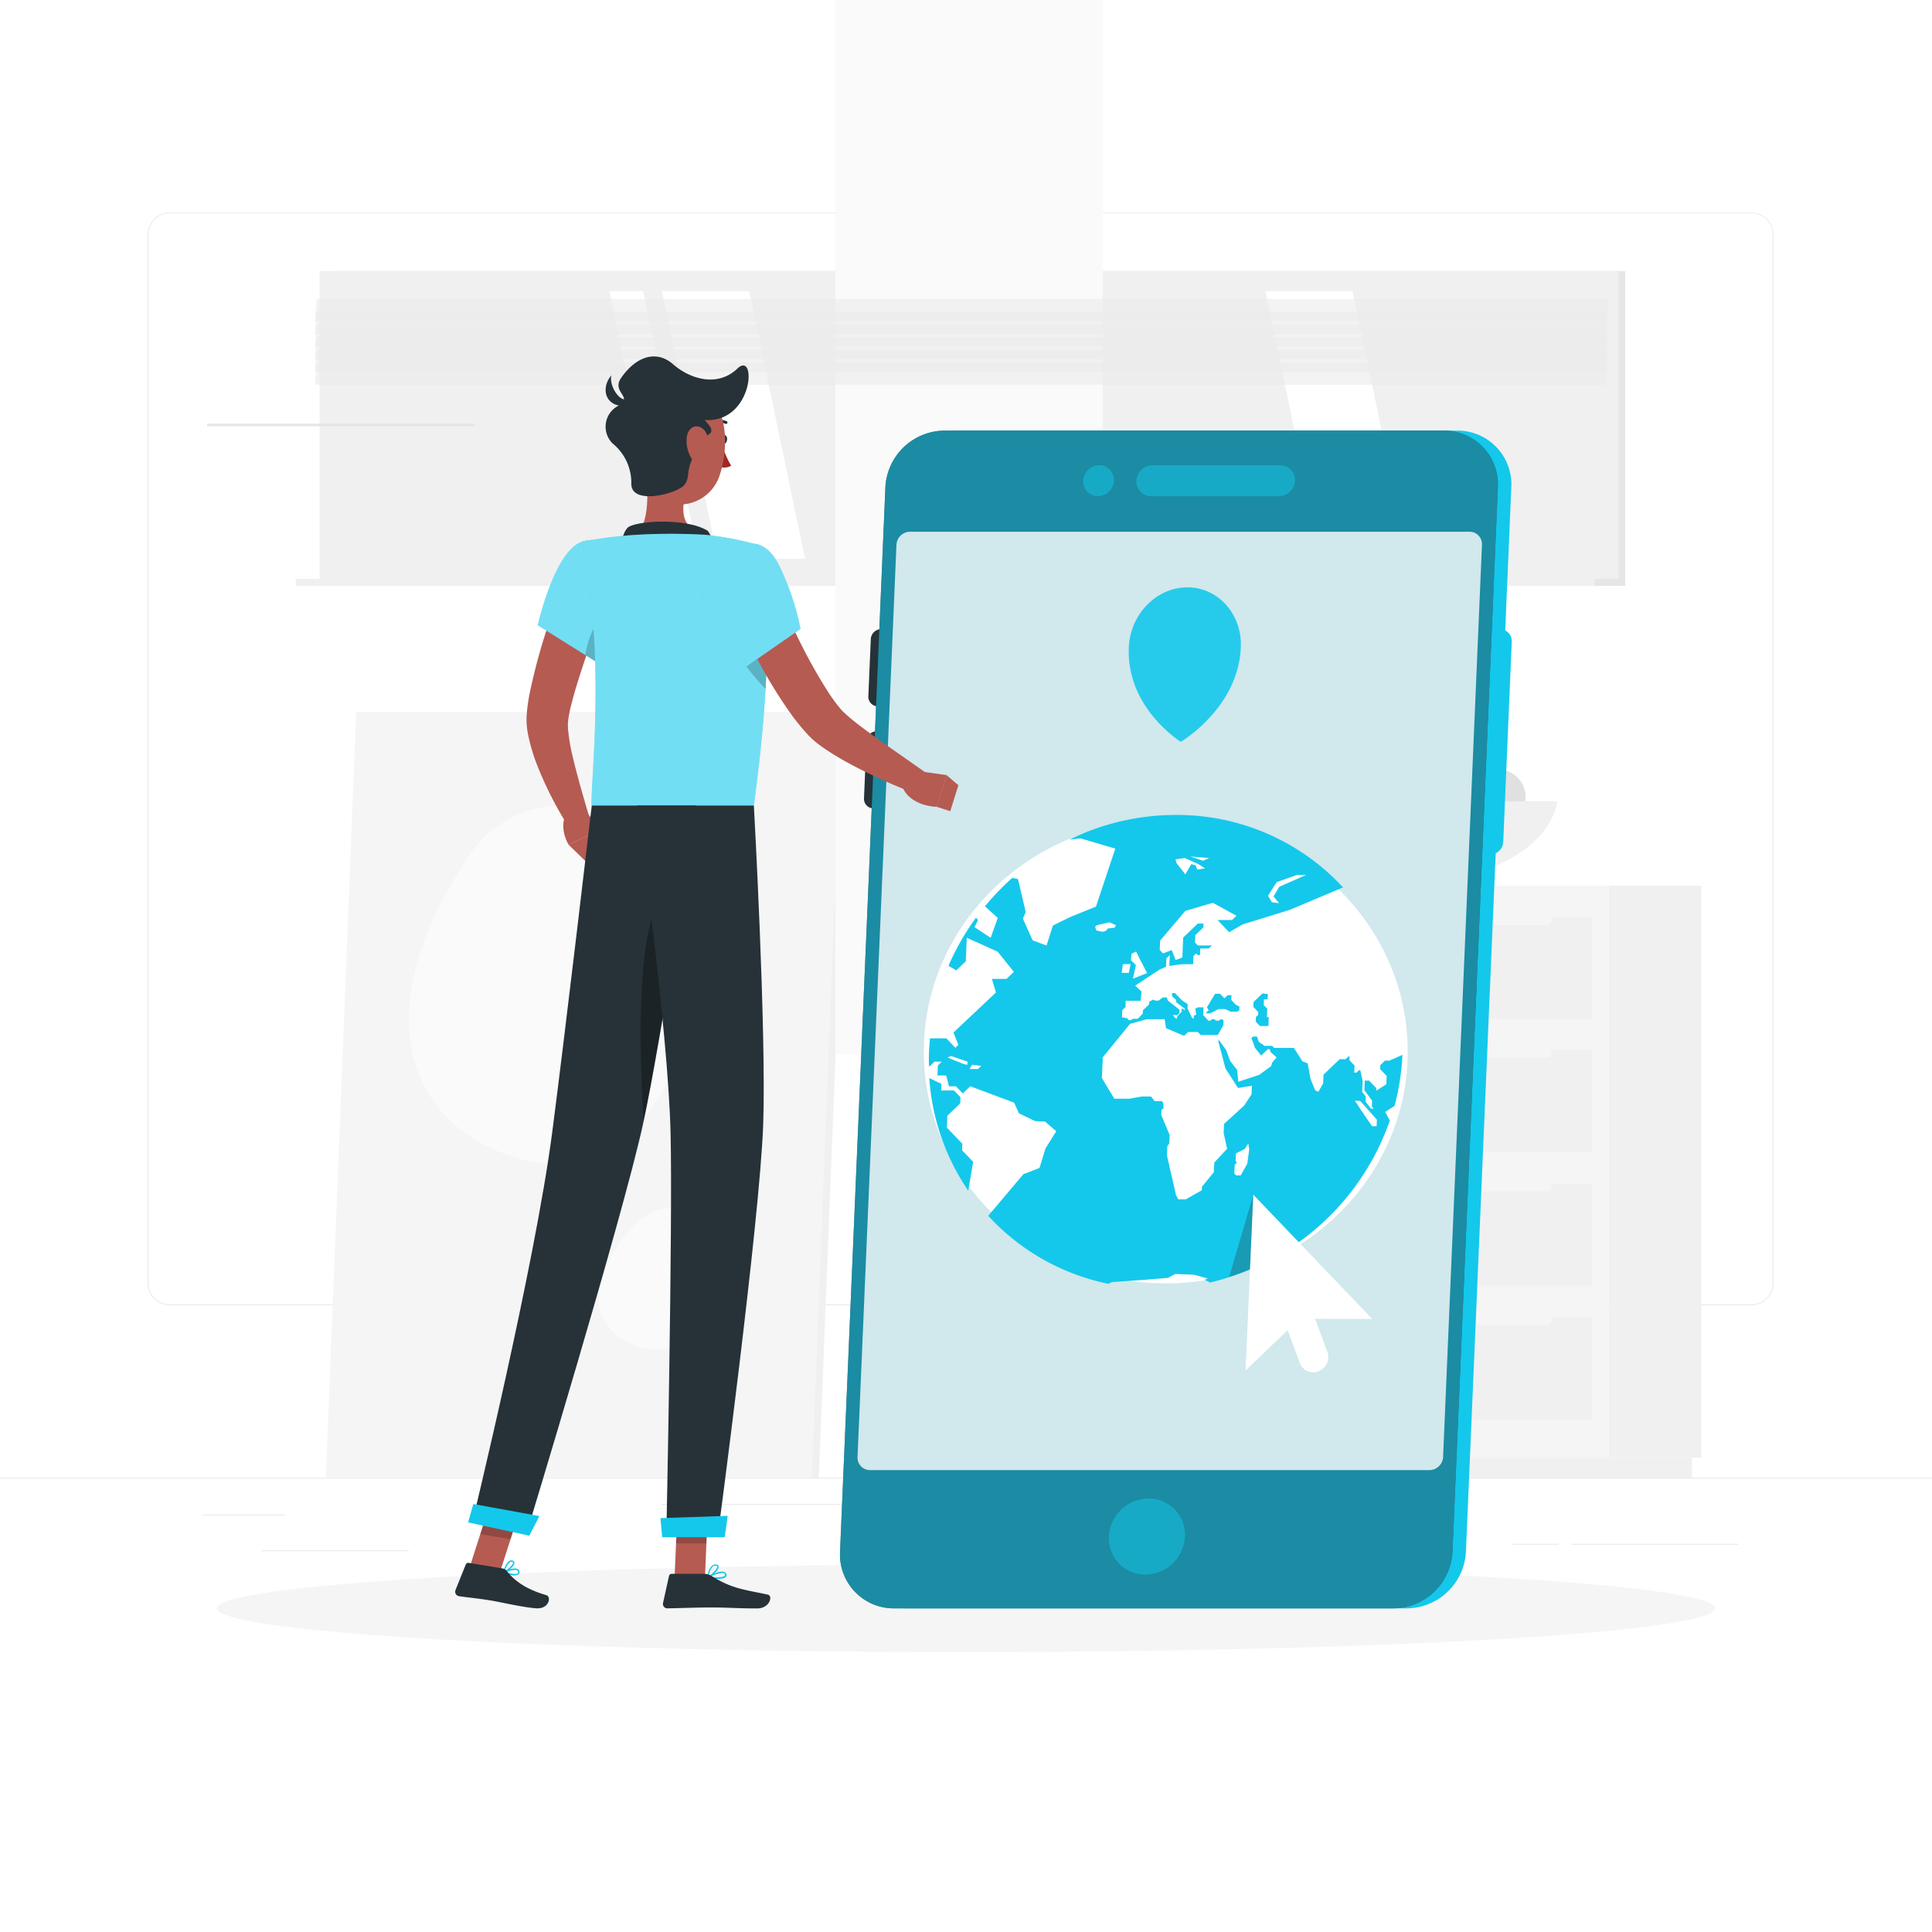 <svg class="animated" id="freepik_stories-online-world" xmlns="http://www.w3.org/2000/svg" viewBox="0 0 500 500" version="1.1" xmlns:xlink="http://www.w3.org/1999/xlink" xmlns:svgjs="http://svgjs.com/svgjs"><style>svg#freepik_stories-online-world:not(.animated) .animable {opacity: 0;}svg#freepik_stories-online-world.animated #freepik--online-world--inject-14 {animation: 6s Infinite  linear heartbeat;animation-delay: 0s;}svg#freepik_stories-online-world.animated #freepik--Character--inject-14 {animation: 3s Infinite  linear wind;animation-delay: 0s;}            @keyframes heartbeat {                0% {                    transform: scale(1);                }                10% {                    transform: scale(1.1);                }                30% {                    transform: scale(1);                }                40% {                    transform: scale(1);                }                50% {                    transform: scale(1.1);                }                60% {                    transform: scale(1);                }                100% {                    transform: scale(1);                }            }                    @keyframes wind {                0% {                    transform: rotate( 0deg );                }                25% {                    transform: rotate( 1deg );                }                75% {                    transform: rotate( -1deg );                }            }        </style><g id="freepik--background-complete--inject-14" class="animable" style="transform-origin: 250px 228.23px;"><rect y="382.4" width="500" height="0.25" style="fill: rgb(235, 235, 235); transform-origin: 250px 382.525px;" id="el0g1kbuk3m1u" class="animable"></rect><rect x="52.46" y="391.92" width="21.21" height="0.25" style="fill: rgb(235, 235, 235); transform-origin: 63.065px 392.045px;" id="elue1q6nwtak" class="animable"></rect><rect x="171.14" y="389.21" width="84.97" height="0.25" style="fill: rgb(235, 235, 235); transform-origin: 213.625px 389.335px;" id="elkqppr00bh3" class="animable"></rect><rect x="67.67" y="401.21" width="38.11" height="0.25" style="fill: rgb(235, 235, 235); transform-origin: 86.725px 401.335px;" id="el0ocp24rdyi0k" class="animable"></rect><rect x="406.71" y="399.53" width="43.19" height="0.25" style="fill: rgb(235, 235, 235); transform-origin: 428.305px 399.655px;" id="elyl0xd6rsh5" class="animable"></rect><rect x="391.47" y="399.53" width="11.97" height="0.25" style="fill: rgb(235, 235, 235); transform-origin: 397.455px 399.655px;" id="elk7sujoxyo6" class="animable"></rect><rect x="347.89" y="395.31" width="23" height="0.25" style="fill: rgb(235, 235, 235); transform-origin: 359.39px 395.435px;" id="elvbit25x38uj" class="animable"></rect><rect x="287.89" y="395.31" width="48.44" height="0.25" style="fill: rgb(235, 235, 235); transform-origin: 312.11px 395.435px;" id="el5dt3dyvxnnf" class="animable"></rect><path d="M237,337.8H43.91a5.71,5.71,0,0,1-5.7-5.71V60.66A5.71,5.71,0,0,1,43.91,55H237a5.71,5.71,0,0,1,5.71,5.71V332.09A5.71,5.71,0,0,1,237,337.8ZM43.91,55.2a5.46,5.46,0,0,0-5.45,5.46V332.09a5.46,5.46,0,0,0,5.45,5.46H237a5.47,5.47,0,0,0,5.46-5.46V60.66A5.47,5.47,0,0,0,237,55.2Z" style="fill: rgb(235, 235, 235); transform-origin: 140.46px 196.4px;" id="eljku6rtsyh9" class="animable"></path><path d="M453.31,337.8H260.21a5.72,5.72,0,0,1-5.71-5.71V60.66A5.72,5.72,0,0,1,260.21,55h193.1A5.71,5.71,0,0,1,459,60.66V332.09A5.71,5.71,0,0,1,453.31,337.8ZM260.21,55.2a5.47,5.47,0,0,0-5.46,5.46V332.09a5.47,5.47,0,0,0,5.46,5.46h193.1a5.47,5.47,0,0,0,5.46-5.46V60.66a5.47,5.47,0,0,0-5.46-5.46Z" style="fill: rgb(235, 235, 235); transform-origin: 356.75px 196.4px;" id="elm1tzt2cc21h" class="animable"></path><g id="elrcz0bues2jg"><rect x="416.32" y="229.22" width="24" height="148.05" style="fill: rgb(240, 240, 240); transform-origin: 428.32px 303.245px; transform: rotate(180deg);" class="animable"></rect></g><g id="elu4gtawk2dg"><rect x="284.9" y="377.28" width="152.97" height="5.11" style="fill: rgb(240, 240, 240); transform-origin: 361.385px 379.835px; transform: rotate(180deg);" class="animable"></rect></g><rect x="282.79" y="229.22" width="133.53" height="148.05" style="fill: rgb(245, 245, 245); transform-origin: 349.555px 303.245px;" id="el25tpdpsqzvn" class="animable"></rect><rect x="287.11" y="306.32" width="124.89" height="26.44" style="fill: rgb(240, 240, 240); transform-origin: 349.555px 319.54px;" id="elufaymzo4li" class="animable"></rect><rect x="287.11" y="340.92" width="124.89" height="26.44" style="fill: rgb(240, 240, 240); transform-origin: 349.555px 354.14px;" id="elmb1sp54w47f" class="animable"></rect><g id="el9lsp9hw84hf"><rect x="297.62" y="304.69" width="103.87" height="3.63" rx="1.18" style="fill: rgb(245, 245, 245); transform-origin: 349.555px 306.505px; transform: rotate(180deg);" class="animable"></rect></g><g id="elnijq4df106d"><rect x="297.62" y="339.3" width="103.87" height="3.63" rx="1.18" style="fill: rgb(245, 245, 245); transform-origin: 349.555px 341.115px; transform: rotate(180deg);" class="animable"></rect></g><rect x="287.11" y="237.39" width="124.89" height="26.44" style="fill: rgb(240, 240, 240); transform-origin: 349.555px 250.61px;" id="elvgn52ah2uc" class="animable"></rect><rect x="287.11" y="271.71" width="124.89" height="26.44" style="fill: rgb(240, 240, 240); transform-origin: 349.555px 284.93px;" id="ele9g1ca757pr" class="animable"></rect><g id="eldshowkumk9e"><rect x="297.62" y="235.77" width="103.87" height="3.63" rx="1.18" style="fill: rgb(245, 245, 245); transform-origin: 349.555px 237.585px; transform: rotate(180deg);" class="animable"></rect></g><g id="elibq68uj29c9"><rect x="297.62" y="270.09" width="103.87" height="3.63" rx="1.18" style="fill: rgb(245, 245, 245); transform-origin: 349.555px 271.905px; transform: rotate(180deg);" class="animable"></rect></g><path d="M366.3,201A9.57,9.57,0,1,1,356,192.2,9.57,9.57,0,0,1,366.3,201Z" style="fill: rgb(224, 224, 224); transform-origin: 356.759px 201.74px;" id="el1ch28kzkj5c" class="animable"></path><path d="M350,207.3a7.16,7.16,0,1,1-7.72-6.55A7.16,7.16,0,0,1,350,207.3Z" style="fill: rgb(224, 224, 224); transform-origin: 342.864px 207.886px;" id="elyxwi03enmgh" class="animable"></path><g id="elon0086shnu"><circle cx="328.22" cy="207.2" r="9.3" style="fill: rgb(224, 224, 224); transform-origin: 328.22px 207.2px; transform: rotate(-49.7deg);" class="animable"></circle></g><path d="M375,207.3a7.16,7.16,0,1,1-7.72-6.55A7.15,7.15,0,0,1,375,207.3Z" style="fill: rgb(224, 224, 224); transform-origin: 367.864px 207.886px;" id="eluioeoh9alo9" class="animable"></path><path d="M327.17,207.3a7.16,7.16,0,1,1-7.72-6.55A7.16,7.16,0,0,1,327.17,207.3Z" style="fill: rgb(224, 224, 224); transform-origin: 320.034px 207.886px;" id="elf77p3jit1kv" class="animable"></path><path d="M380.47,205.28a5.07,5.07,0,1,1-5.47-4.64A5.06,5.06,0,0,1,380.47,205.28Z" style="fill: rgb(224, 224, 224); transform-origin: 375.417px 205.692px;" id="ela3oczi49els" class="animable"></path><path d="M394.79,205.68a7.16,7.16,0,1,1-7.73-6.55A7.17,7.17,0,0,1,394.79,205.68Z" style="fill: rgb(224, 224, 224); transform-origin: 387.654px 206.266px;" id="elibnbcw6q5w" class="animable"></path><path d="M403,207.36s-1.23,21.86-48.32,21.86-48.32-21.86-48.32-21.86Z" style="fill: rgb(240, 240, 240); transform-origin: 354.68px 218.29px;" id="elwjlnl9cr3db" class="animable"></path><polygon points="94 184.3 219.75 184.3 211.91 382.43 86.16 382.43 94 184.3" style="fill: rgb(240, 240, 240); transform-origin: 152.955px 283.365px;" id="el3cp0wvox65p" class="animable"></polygon><polygon points="92.18 184.3 217.93 184.3 210.09 382.43 84.33 382.43 92.18 184.3" style="fill: rgb(245, 245, 245); transform-origin: 151.13px 283.365px;" id="elzd9os5zjpyn" class="animable"></polygon><path d="M122,220.62c15.47-22.45,54.42-11.3,59.76,11.31s-11,75.65-43.58,68.83S93.15,262.45,122,220.62Z" style="fill: rgb(250, 250, 250); transform-origin: 144.296px 254.864px;" id="elfsg2u45xlh7" class="animable"></path><path d="M177.29,346.28c-7.94,7.44-22.18-.23-22.33-9.5s10.73-28.57,22.86-23.12S192.1,332.43,177.29,346.28Z" style="fill: rgb(250, 250, 250); transform-origin: 171.313px 330.99px;" id="elzte0tugw958" class="animable"></path><g id="elldndfp8hsig"><rect x="86.42" y="70.15" width="334.2" height="79.64" style="fill: rgb(230, 230, 230); transform-origin: 253.52px 109.97px; transform: rotate(180deg);" class="animable"></rect></g><g id="elgzaek8bjw59"><rect x="82.71" y="70.15" width="336.17" height="79.64" style="fill: rgb(240, 240, 240); transform-origin: 250.795px 109.97px; transform: rotate(180deg);" class="animable"></rect></g><g id="eljdyhwog57ip"><rect x="86.42" y="149.8" width="334.2" height="1.82" style="fill: rgb(230, 230, 230); transform-origin: 253.52px 150.71px; transform: rotate(180deg);" class="animable"></rect></g><g id="elb0nfqu4xw9m"><rect x="76.53" y="149.8" width="336.17" height="1.82" style="fill: rgb(240, 240, 240); transform-origin: 244.615px 150.71px; transform: rotate(180deg);" class="animable"></rect></g><g id="elbw3d2k8qy57"><rect x="216.17" y="-52.91" width="69.25" height="325.78" style="fill: rgb(250, 250, 250); transform-origin: 250.795px 109.98px; transform: rotate(90deg);" class="animable"></rect></g><polygon points="208.34 144.6 193.88 75.35 171.31 75.35 185.77 144.6 208.34 144.6" style="fill: rgb(255, 255, 255); transform-origin: 189.825px 109.975px;" id="elzvqq5mhbf8i" class="animable"></polygon><polygon points="364.5 144.6 350.05 75.35 327.48 75.35 341.94 144.6 364.5 144.6" style="fill: rgb(255, 255, 255); transform-origin: 345.99px 109.975px;" id="elz7pwq4me5tc" class="animable"></polygon><path d="M411.28,139.43a.37.37,0,0,0,.37-.37V78.73a.38.38,0,0,0-.37-.37.37.37,0,0,0-.37.37v60.33A.36.36,0,0,0,411.28,139.43Z" style="fill: rgb(240, 240, 240); transform-origin: 411.28px 108.895px;" id="elcj0qcae95c5" class="animable"></path><polygon points="180.93 144.6 166.47 75.35 157.67 75.35 172.13 144.6 180.93 144.6" style="fill: rgb(255, 255, 255); transform-origin: 169.3px 109.975px;" id="el4lfzqju1vcx" class="animable"></polygon><g id="elynrqtb54agp"><rect x="53.61" y="109.65" width="69.25" height="0.66" style="fill: rgb(230, 230, 230); transform-origin: 88.235px 109.98px; transform: rotate(90deg);" class="animable"></rect></g><g id="eldsbhcv2fp1p"><polygon points="81.48 83.18 415.68 83.18 416.15 77.37 81.96 77.37 81.48 83.18" style="fill: rgb(235, 235, 235); opacity: 0.6; transform-origin: 248.815px 80.275px;" class="animable"></polygon></g><g id="eldnuq7juiq5i"><polygon points="81.48 86.46 415.68 86.46 416.15 80.65 81.96 80.65 81.48 86.46" style="fill: rgb(235, 235, 235); opacity: 0.6; transform-origin: 248.815px 83.555px;" class="animable"></polygon></g><g id="elvoi936iv7v"><polygon points="81.48 89.74 415.68 89.74 416.15 83.93 81.96 83.93 81.48 89.74" style="fill: rgb(235, 235, 235); opacity: 0.6; transform-origin: 248.815px 86.835px;" class="animable"></polygon></g><g id="ellpcqci49eus"><polygon points="81.48 93.02 415.68 93.02 416.15 87.21 81.96 87.21 81.48 93.02" style="fill: rgb(235, 235, 235); opacity: 0.6; transform-origin: 248.815px 90.115px;" class="animable"></polygon></g><g id="elbbilig60fm6"><polygon points="81.48 96.3 415.68 96.3 416.15 90.49 81.96 90.49 81.48 96.3" style="fill: rgb(235, 235, 235); opacity: 0.6; transform-origin: 248.815px 93.395px;" class="animable"></polygon></g><g id="elp7h169mfedq"><polygon points="81.48 99.58 415.68 99.58 416.15 93.77 81.96 93.77 81.48 99.58" style="fill: rgb(235, 235, 235); opacity: 0.6; transform-origin: 248.815px 96.675px;" class="animable"></polygon></g></g><g id="freepik--Shadow--inject-14" class="animable" style="transform-origin: 250px 416.24px;"><ellipse id="freepik--path--inject-14" cx="250" cy="416.24" rx="193.89" ry="11.32" style="fill: rgb(245, 245, 245); transform-origin: 250px 416.24px;" class="animable"></ellipse></g><g id="freepik--online-world--inject-14" class="animable" style="transform-origin: 303.112px 263.84px;"><path d="M364.14,416.24H234.88a13.94,13.94,0,0,1-14-14.62l11.75-275.56a15.44,15.44,0,0,1,15.24-14.62H377.13a13.93,13.93,0,0,1,14,14.62L379.38,401.62A15.45,15.45,0,0,1,364.14,416.24Z" style="fill: rgb(20, 200, 235); transform-origin: 306.005px 263.84px;" id="elg76w6hf8eef" class="animable"></path><path d="M385.62,221.17h-.89a3.13,3.13,0,0,1-3.14-3.28l2.21-51.8a3.47,3.47,0,0,1,3.42-3.28h.89a3.12,3.12,0,0,1,3.13,3.28l-2.2,51.8A3.47,3.47,0,0,1,385.62,221.17Z" style="fill: rgb(20, 200, 235); transform-origin: 386.415px 191.99px;" id="el94duickohhm" class="animable"></path><path d="M229.46,182.79h-2.25a2.46,2.46,0,0,1-2.48-2.59l.63-14.79a2.74,2.74,0,0,1,2.7-2.6h2.25a2.48,2.48,0,0,1,2.49,2.6l-.63,14.79A2.74,2.74,0,0,1,229.46,182.79Z" style="fill: rgb(38, 50, 56); transform-origin: 228.765px 172.8px;" id="elywjxp6ok8b" class="animable"></path><path d="M228.34,209.21h-2.26a2.47,2.47,0,0,1-2.48-2.59l.63-14.8a2.74,2.74,0,0,1,2.7-2.59h2.26a2.47,2.47,0,0,1,2.48,2.59l-.63,14.8A2.74,2.74,0,0,1,228.34,209.21Z" style="fill: rgb(38, 50, 56); transform-origin: 227.635px 199.22px;" id="eljgib6y435m" class="animable"></path><path d="M360.66,416.24H231.4a13.92,13.92,0,0,1-14-14.62l11.74-275.56a15.44,15.44,0,0,1,15.24-14.62H373.65a13.93,13.93,0,0,1,14,14.62L375.9,401.62A15.44,15.44,0,0,1,360.66,416.24Z" style="fill: rgb(38, 50, 56); transform-origin: 302.525px 263.84px;" id="eluewgky1ur2" class="animable"></path><g id="elq9dj2bi6lvj"><path d="M360.66,416.24H231.4a13.92,13.92,0,0,1-14-14.62l11.74-275.56a15.44,15.44,0,0,1,15.24-14.62H373.65a13.93,13.93,0,0,1,14,14.62L375.9,401.62A15.44,15.44,0,0,1,360.66,416.24Z" style="fill: rgb(20, 200, 235); opacity: 0.6; transform-origin: 302.525px 263.84px;" class="animable"></path></g><g id="elr6oh3b89u8"><path d="M306.66,397.65a10.37,10.37,0,0,1-10.26,9.84,9.34,9.34,0,0,1-9.41-9.84,10.35,10.35,0,0,1,10.25-9.83A9.35,9.35,0,0,1,306.66,397.65Z" style="fill: rgb(20, 200, 235); opacity: 0.5; transform-origin: 296.824px 397.655px;" class="animable"></path></g><g id="elxjmwr41ebbb"><path d="M369.93,380.46H225.17a3.22,3.22,0,0,1-3.24-3.39L232,141a3.56,3.56,0,0,1,3.53-3.39H380.28a3.22,3.22,0,0,1,3.25,3.39L373.47,377.07A3.57,3.57,0,0,1,369.93,380.46Z" style="fill: rgb(255, 255, 255); opacity: 0.8; transform-origin: 302.73px 259.035px;" class="animable"></path></g><g id="elu2qaupzjvzb"><path d="M280.33,124.4a4.2,4.2,0,0,1,4.15-4,3.78,3.78,0,0,1,3.81,4,4.19,4.19,0,0,1-4.15,4A3.78,3.78,0,0,1,280.33,124.4Z" style="fill: rgb(20, 200, 235); opacity: 0.5; transform-origin: 284.31px 124.4px;" class="animable"></path></g><g id="el57xbpx513rm"><path d="M298.24,120.41h33.1a3.8,3.8,0,0,1,3.81,4h0a4.2,4.2,0,0,1-4.15,4H297.9a3.79,3.79,0,0,1-3.81-4h0A4.21,4.21,0,0,1,298.24,120.41Z" style="fill: rgb(20, 200, 235); opacity: 0.5; transform-origin: 314.62px 124.41px;" class="animable"></path></g><g id="elmljv1yo7ife"><ellipse cx="301.7" cy="272.14" rx="62.62" ry="60" style="fill: rgb(255, 255, 255); transform-origin: 301.7px 272.14px; transform: rotate(-44.39deg);" class="animable"></ellipse></g><polygon points="312.23 262.25 313.18 262.25 315.36 261.15 317.06 261.15 318.52 261.83 320.12 261.83 320.73 261.48 320.77 260.49 319.89 260.08 318.65 258.79 318.7 257.55 317.71 257.55 316.87 258.36 315.76 257.19 314.47 257.19 312.36 260.68 312.82 261.52 312.12 261.98 312.23 262.25" style="fill: rgb(20, 200, 235); transform-origin: 316.445px 259.72px;" id="elefr0b748ljq" class="animable"></polygon><polygon points="325.04 263.19 324.99 264.4 326.06 265.53 328.27 265.53 328.36 263.22 327.87 263.22 327.96 261.05 327.05 260.1 327.11 258.6 328.06 258.6 328.12 257.28 326.74 257.09 324.41 259.33 324.36 260.57 325.64 261.92 325.61 262.64 325.04 263.19" style="fill: rgb(20, 200, 235); transform-origin: 326.36px 261.31px;" id="el1qr6hlp90je" class="animable"></polygon><path d="M249.05,296l-4-4.18.13-3.08,3.32-3.18.07-1.59-1.68-1.76h-3.32l.07-1.7L240.5,279a58.6,58.6,0,0,0,10.08,29.14l1.28-7.46-2.88-3Z" style="fill: rgb(20, 200, 235); transform-origin: 246.18px 293.57px;" id="el625diycotix" class="animable"></path><path d="M362.94,273l-3.32,1.48h-1.17l-1.24,1.19,0,1.06,1.66,1.73-.09,2.15-2.59,1.65,0-.65-1.85-1.94h-1.13l-.11,2.45,2,2.73-.07,1.55.5.52h-.71l-1.4-1.8.05-1.32-.94-1.21.12-2.81-.6-2.81h-.34l-.64.62h-.59l.08-1.82-1.32-1.38,0-1H349l-.76.73h-1.54l-4.17,4-.1,2.26-1.24,2.17-.82-.37-1.24-3.05-.69-3.93-1.35-.52-2.24-3.48h-5.12l-.46-.53h-2l-1.52-1.05-.42-1.36h-1l-.47.35.93,2.57,1.61,2,1.73-1.66h.45l.25.75,1.56,1.38-1.2,1.41-.21.85-3.11,2.27-5.4,1.78-.29-3.06-1.83-2.34-1-2.78-2-2.77,0,.65,1.79,6.82,3.26,5.08L324,281l-.1,2.21-1.9,2.89-5.22,4.77-.1,2.35.9,4.07-3.33,3.59-.11,2.48-3.1,3.81,0,.86-4.14,2.35h-1.95l-.6-1.06L302,299l.1-2.38.52-.73.09-2.15-2.18-5.16.06-1.37.5-.32,0-1.3-.37-.62h-1.92l-.89-1.19h-2.43l-3.21.57h-3.88L285.17,279l.23-5.37,7.05-8.66,4.32-1.19h4.66l.32,2.3,4.67,2,1.08-1H310l.75.78h4.4l1.45-2.51.06-1.19-.33-.35h-.49l-.36.34h-.77l-.38-.39h-.67l-.4.39h-.52l-.42-.45-.94-1,.08-2H310l-.66.34.24,1.56-.64.28,0,.75-.46-.24L307.35,261l0-1.13-1.48-1L304.08,257h-.74l0,.87,1,.85.08.66,2.23,1.7-.22.47-.1-.47h-.57l.09.73-1.08,1.11-.33.8-.94-1h1.2l.53-.5,0-.94-3-2.34-.25-.81h-1.05l-1.09.83H299l-.61-.28-1,.62,0,.62-1.63,1.57,0,.81-1.31,1.37H293.2l-.52.33h-.63l-.28-.45-1.4-.28.08-1.85.86-.82,0-1.6h3.89l.22-2.39-1.63-1.54,6.32-4.16,1.65-.69.1-2.19.88-.85-.12,2.8,3.29-.45h2.88l.09-2.14.68-.65.42.44h.57l.07-1.72h2.21l.82-.78H310l-.74-.77.09-1.9,2.1-2,0-1H310l-3.8,3.64L306,247.8l-1.75.65-1-2.59-2.26.89-.85-.89.1-2.43,6.52-7.69,7.13-2.1L320,237l-1.14,1.09h-3.76l3,3.16,3.48-2,12.26-3.8,13.74-5.79a58.48,58.48,0,0,0-43.32-18.75,62.7,62.7,0,0,0-27.47,6.36l2.85-.3,9,2.65-5,15-6.65,2.7-4.51,2.21-1.63,5.18-3.61-1.35-2.51-5.61.72-1.72-2-8.53-1.46-.31a65.83,65.83,0,0,0-7.09,7.37l3.32,3-1.84,5.14-4.17-2.75.91-1.88-.54-.56a64.5,64.5,0,0,0-7.11,12.44l2,1.19,2.48-2.37.25-6.07,8,3.59,4.18,5.23-1.89,1.81h-3.8l1.06,3.53-11,10.36,1.28,3.2-.78.75-2.34-2.45h-4.23c-.11,1.14-.2,2.3-.25,3.46s-.06,2.53,0,3.78h.16l1.27-1.21h1.86l-1,1-.11,2.59h2.26l.72,2.8h1.81l1.77,1.86,1.92-1.88,11.37,4.26,1.23,2.75,4.17,2,2.64.16,2.86,2.48-2.78,4.42-1.56,5.07-4.17,1.62-9.1,10.77a58,58,0,0,0,31.09,17.6l.92-.44,8.64-.61,5.86-.49,1.88-1,4.84.17,3.61,1-.86.32,1.43.71a65.07,65.07,0,0,0,46.53-41.92h0l-1.2-2.22,2.42-1.58A61.61,61.61,0,0,0,362.94,273ZM330.39,228.3l5.26-1.86H338l-6.93,3.07L329.59,232l1.42,1.74-1.85-.24-1-1.66Zm-17.45-6.25-1.59.71-3.31-1.1Zm-6.35,0,3.53,1.56,1.73,1.13-2,.32-.43-1.13-1.12-.28-1.53,2.63-2.27-2.88-.28-1Zm-56.26,53.53-1-.23-4.1-1.67.91-.39,4.26,1.46Zm2.78,1.07h-2.18l.61-1.07,2.43.25Zm39.74-29.83,1.18-.57,1,2.05,1.84,3.53-3.67,1.46.77-3.52-1.3-1.28Zm-2.26,2.69h2l-.46,2.26h-1.82Zm-4.35-8.63-.88.27-1.61-.33-.34-.93.4-.44,3.33-.77,1.67.77-.33.62-1.77.23Zm36.56,60.27-1.71,3.05h-1.16l-.49-.51.1-2.24.59-.57-.36-.38.1-2,2.28-1.17.91-1.4.24,1.54Zm33.47-9.69h-1.18l-2.74-4-1.71-2.63,1.41.12,4.29,4.82Z" style="fill: rgb(20, 200, 235); transform-origin: 301.664px 271.579px;" id="elejj7ii45x9" class="animable"></path><g id="elv6oysbqeh1"><path d="M324.35,309.19l-6.24,21.27a60.11,60.11,0,0,0,7.87-3.1Z" style="fill: rgb(38, 50, 56); opacity: 0.3; transform-origin: 322.045px 319.825px;" class="animable"></path></g><g id="el046fgby56qh3"><path d="M292.13,167.57c.36-8.6,7.15-15.57,15.16-15.57s14.2,7,13.84,15.57c-.67,15.68-15.54,24.42-15.54,24.42S291.46,183.25,292.13,167.57Z" style="fill: rgb(20, 200, 235); opacity: 0.9; transform-origin: 306.626px 171.995px;" class="animable"></path></g><path d="M355.15,341.36l-30.8-32.18-2,45.5,10.88-10.43,3.2,8.6a3.65,3.65,0,0,0,4.85,2h0a3.93,3.93,0,0,0,2.26-4.94l-3.2-8.6Z" style="fill: rgb(255, 255, 255); transform-origin: 338.75px 332.167px;" id="elqp3s5empw5n" class="animable"></path></g><g id="freepik--Character--inject-14" class="animable" style="transform-origin: 182.915px 254.253px;"><path d="M158.24,151.3c-1.85,5.11-3.72,10.32-5.5,15.47-.91,2.58-1.77,5.16-2.6,7.73s-1.6,5.13-2.23,7.61c-.32,1.23-.59,2.45-.76,3.52-.09.54-.12,1-.16,1.36s0,1,0,1.52a48.89,48.89,0,0,0,1.24,7.37c1.21,5.14,2.77,10.45,4.31,15.68l-5.34,2.51a94,94,0,0,1-7.91-15.36,47.84,47.84,0,0,1-2.67-8.83,22.74,22.74,0,0,1-.33-2.63,19.59,19.59,0,0,1,.06-2.8c.15-1.7.39-3.22.66-4.7A157.22,157.22,0,0,1,141.46,163c1.72-5.4,3.57-10.67,5.66-16Z" style="fill: rgb(181, 91, 82); transform-origin: 147.253px 180.535px;" id="el1c4lw2w1wuo" class="animable"></path><path d="M150.9,209l4.45,5.74-8.2,3.88s-2.34-3.78-.93-7.32Z" style="fill: rgb(181, 91, 82); transform-origin: 150.559px 213.81px;" id="el5db9hh09qpu" class="animable"></path><polygon points="158.07 219.69 152.09 223.42 147.15 218.61 155.35 214.73 158.07 219.69" style="fill: rgb(181, 91, 82); transform-origin: 152.61px 219.075px;" id="el8gy0k8702bc" class="animable"></polygon><path d="M186.67,113.65c-.07.63.2,1.17.62,1.22s.8-.43.87-1.06-.21-1.17-.62-1.22S186.74,113,186.67,113.65Z" style="fill: rgb(38, 50, 56); transform-origin: 187.415px 113.73px;" id="elz3azl4opcz" class="animable"></path><path d="M186.82,114.82a22.61,22.61,0,0,0,2.41,5.71,3.65,3.65,0,0,1-3.07.24Z" style="fill: rgb(160, 39, 36); transform-origin: 187.695px 117.91px;" id="elrpor5cv7yw" class="animable"></path><path d="M184.75,109.9a.36.36,0,0,1-.21-.17.37.37,0,0,1,.14-.51,3.72,3.72,0,0,1,3.39-.21.39.39,0,0,1,.16.51.38.38,0,0,1-.5.16h0a2.94,2.94,0,0,0-2.69.19A.37.37,0,0,1,184.75,109.9Z" style="fill: rgb(38, 50, 56); transform-origin: 186.379px 109.308px;" id="eldl47feip1t" class="animable"></path><path d="M166.47,118.31c1.13,5.74,2.25,16.27-1.77,20.1,0,0,1.58,5.83,12.25,5.83,11.74,0,5.61-5.83,5.61-5.83-6.41-1.53-6.24-6.28-5.13-10.75Z" style="fill: rgb(181, 91, 82); transform-origin: 174.43px 131.275px;" id="eli5uldnu32id" class="animable"></path><path d="M161.31,141.37c-1.06-.7.32-4.37,1.38-5,2.81-1.7,15.27-2.27,20.46,1a5.14,5.14,0,0,1,1,4.31Z" style="fill: rgb(38, 50, 56); transform-origin: 172.6px 138.341px;" id="elyf4nabw0ga" class="animable"></path><path d="M132.31,407.62a2.48,2.48,0,0,0,1.94-.21.75.75,0,0,0,.14-.87.83.83,0,0,0-.5-.52c-1.09-.45-3.47.66-3.57.71a.18.18,0,0,0-.11.17.2.2,0,0,0,.11.17A9.91,9.91,0,0,0,132.31,407.62Zm1.21-1.32.22.06a.54.54,0,0,1,.3.31c.12.33,0,.44,0,.47-.4.38-2,.13-3.11-.26A6.21,6.21,0,0,1,133.52,406.3Z" style="fill: rgb(20, 200, 235); transform-origin: 132.34px 406.821px;" id="elaoblmfnxgi" class="animable"></path><path d="M130.37,407.08h.09c.87-.3,2.7-1.74,2.68-2.63a.6.6,0,0,0-.51-.58,1,1,0,0,0-.82.11c-1,.58-1.57,2.79-1.59,2.88a.17.17,0,0,0,.05.18A.19.19,0,0,0,130.37,407.08Zm2.08-2.88.08,0c.23.06.24.18.24.22,0,.53-1.19,1.65-2.09,2.12a4.45,4.45,0,0,1,1.32-2.27A.62.62,0,0,1,132.45,404.2Z" style="fill: rgb(20, 200, 235); transform-origin: 131.676px 405.454px;" id="elo4hqx0f6f0g" class="animable"></path><path d="M185.59,408.62c1,0,2-.14,2.31-.59a.71.71,0,0,0,0-.81.93.93,0,0,0-.59-.44c-1.3-.35-4,1.21-4.16,1.28a.17.17,0,0,0-.09.19.17.17,0,0,0,.14.15A13.77,13.77,0,0,0,185.59,408.62Zm1.25-1.52a1.37,1.37,0,0,1,.36,0,.55.55,0,0,1,.36.26c.13.23.08.35,0,.41-.37.51-2.35.52-3.81.32A8.29,8.29,0,0,1,186.84,407.1Z" style="fill: rgb(20, 200, 235); transform-origin: 185.541px 407.674px;" id="el8421oensrn3" class="animable"></path><path d="M183.22,408.41l.08,0c.94-.43,2.82-2.12,2.68-3,0-.21-.18-.47-.7-.52a1.36,1.36,0,0,0-1,.32c-1,.82-1.21,2.93-1.22,3a.21.21,0,0,0,.08.17A.21.21,0,0,0,183.22,408.41Zm1.92-3.19h.11c.33,0,.35.16.36.21.09.53-1.19,1.86-2.16,2.45a4.36,4.36,0,0,1,1-2.43A1,1,0,0,1,185.14,405.22Z" style="fill: rgb(20, 200, 235); transform-origin: 184.524px 406.647px;" id="elo80b366xr2q" class="animable"></path><polygon points="174.58 408.22 182.44 408.22 183.22 390.03 175.37 390.03 174.58 408.22" style="fill: rgb(181, 91, 82); transform-origin: 178.9px 399.125px;" id="elneihd6pztc" class="animable"></polygon><polygon points="121.6 405.43 129.44 406.71 135.01 389.41 127.16 388.13 121.6 405.43" style="fill: rgb(181, 91, 82); transform-origin: 128.305px 397.42px;" id="el1mwypxfdsgy" class="animable"></polygon><path d="M130,405.9l-8.71-1.43a.68.68,0,0,0-.75.42l-2.66,6.63a1.16,1.16,0,0,0,.9,1.57c3,.44,4.56.51,8.38,1.14,2.36.39,8.36,1.79,11.65,2s3.93-3,2.6-3.4c-5.95-1.71-8.61-4.21-10.24-6.24A1.89,1.89,0,0,0,130,405.9Z" style="fill: rgb(38, 50, 56); transform-origin: 129.93px 410.35px;" id="el20r69x6j0eh" class="animable"></path><path d="M182.39,407.31h-8.58a.68.68,0,0,0-.67.54l-1.55,7a1.14,1.14,0,0,0,1.13,1.39c3.09-.05,7.56-.23,11.45-.23,4.55,0,6.47.25,11.8.25,3.22,0,4.12-3.26,2.77-3.56-6.15-1.34-9.15-1.48-14.46-4.76A3.71,3.71,0,0,0,182.39,407.31Z" style="fill: rgb(38, 50, 56); transform-origin: 185.454px 411.785px;" id="elf5qvti9d37n" class="animable"></path><path d="M150.64,140.19c-7.17,2.36-11.47,21.63-11.47,21.63l15.75,9.85a32.32,32.32,0,0,0,6.47-15.18C163,146.45,158,137.77,150.64,140.19Z" style="fill: rgb(20, 200, 235); transform-origin: 150.431px 155.725px;" id="elsp4ualldrw" class="animable"></path><g id="elb3qjw1c3jn8"><g style="opacity: 0.4; transform-origin: 150.431px 155.725px;" class="animable"><path d="M150.64,140.19c-7.17,2.36-11.47,21.63-11.47,21.63l15.75,9.85a32.32,32.32,0,0,0,6.47-15.18C163,146.45,158,137.77,150.64,140.19Z" style="fill: rgb(255, 255, 255); transform-origin: 150.431px 155.725px;" id="elp3h42nav7hr" class="animable"></path></g></g><g id="elhh9xbwqiy36"><path d="M154.94,160.39a23.1,23.1,0,0,0-3.46,9.13l3.44,2.15a31.49,31.49,0,0,0,6-12.94Z" style="opacity: 0.2; transform-origin: 156.2px 165.2px;" class="animable"></path></g><path d="M194.64,140.59s8.36,9.44.46,67.88h-42c-.29-6.45,3.76-37.9-2.46-68.28a109,109,0,0,1,14.06-1.78,154.11,154.11,0,0,1,17.86,0A79.16,79.16,0,0,1,194.64,140.59Z" style="fill: rgb(20, 200, 235); transform-origin: 174.568px 173.311px;" id="elfbqmf4yrou" class="animable"></path><g id="elwq2l0j33eu"><g style="opacity: 0.4; transform-origin: 174.568px 173.311px;" class="animable"><path d="M194.64,140.59s8.36,9.44.46,67.88h-42c-.29-6.45,3.76-37.9-2.46-68.28a109,109,0,0,1,14.06-1.78,154.11,154.11,0,0,1,17.86,0A79.16,79.16,0,0,1,194.64,140.59Z" style="fill: rgb(255, 255, 255); transform-origin: 174.568px 173.311px;" id="el3qth6xo77mc" class="animable"></path></g></g><g id="el1cf5dhgfv3i"><path d="M198.31,158.45l-.16-.14-9.55,2.29c-.54,6.46,6.1,14.17,9.52,17.7A182.54,182.54,0,0,0,198.31,158.45Z" style="opacity: 0.2; transform-origin: 193.531px 168.305px;" class="animable"></path></g><g id="ely8z41tneifj"><polygon points="183.22 390.04 182.82 399.41 174.96 399.41 175.36 390.04 183.22 390.04" style="opacity: 0.2; transform-origin: 179.09px 394.725px;" class="animable"></polygon></g><g id="el58ctp788m1o"><polygon points="127.16 388.13 135.01 389.42 132.13 398.33 124.29 397.05 127.16 388.13" style="opacity: 0.2; transform-origin: 129.65px 393.23px;" class="animable"></polygon></g><path d="M165.81,110c-.37,7.78-1,12.32,2.48,16.72,5.21,6.62,15.15,4.13,17.84-3.39,2.43-6.76,2.64-18.36-4.59-22.27A10.63,10.63,0,0,0,165.81,110Z" style="fill: rgb(181, 91, 82); transform-origin: 176.583px 115.153px;" id="ele2b3tpecz3w" class="animable"></path><path d="M180.27,116.83c-3.16,4.84-1.39,6.45-3.16,8.67s-13.62,5.39-13.73-.22a13.05,13.05,0,0,0-4.83-10.5,6.11,6.11,0,0,1,1.39-9.73c4.22-2.33-1.79-3.47.79-7.22,3.84-5.56,9.09-7.39,13.48-3.55s11.51,6,16.62,1.11,4.22,14.18-8.5,13.31C187.8,114.17,178.66,111.5,180.27,116.83Z" style="fill: rgb(38, 50, 56); transform-origin: 175.237px 110.335px;" id="ele5fr36zmyj" class="animable"></path><path d="M162.61,103.12c-2.07,1.45-5.1-3.37-4.38-6-2.62,3-2,7.92,3.36,8S162.61,103.12,162.61,103.12Z" style="fill: rgb(38, 50, 56); transform-origin: 160.499px 101.121px;" id="elaonrxemez9f" class="animable"></path><path d="M177.74,113.16a8.79,8.79,0,0,0,1.23,5.52c1.35,2.17,3.32,1.33,4-.87.64-2,.71-5.51-1.16-6.91S178,110.85,177.74,113.16Z" style="fill: rgb(181, 91, 82); transform-origin: 180.533px 115.138px;" id="eloq078vzrzmr" class="animable"></path><path d="M180.2,208.47s-8.91,60-13.8,82.49C161,315.58,136.22,397,136.22,397l-14-3s16.17-66.38,20.67-100.8c3.45-26.44,10.26-84.73,10.26-84.73Z" style="fill: rgb(38, 50, 56); transform-origin: 151.21px 302.735px;" id="elep13lwqizwg" class="animable"></path><path d="M139.59,392.35c.06,0-2.62,5.08-2.62,5.08L121.15,394l1.34-4.76Z" style="fill: rgb(20, 200, 235); transform-origin: 130.37px 393.335px;" id="eldz8tc3klcz9" class="animable"></path><g id="el5rgt36g5rsx"><path d="M174.57,229.85c-10.3,2-9.21,40.45-8,60.21,3-14,7.32-40.85,10.29-59.93A3.53,3.53,0,0,0,174.57,229.85Z" style="opacity: 0.3; transform-origin: 171.337px 259.916px;" class="animable"></path></g><path d="M195.1,208.47s3.27,58.71,2.41,82.66C196.62,316,185.74,397.6,185.74,397.6h-13.3s1.69-80.11,1.1-104.57c-.65-26.67-8.64-84.56-8.64-84.56Z" style="fill: rgb(38, 50, 56); transform-origin: 181.277px 303.035px;" id="elpxfw10qox8p" class="animable"></path><path d="M188.3,392.3c.06,0-.75,5.52-.75,5.52H171.37l-.44-4.93Z" style="fill: rgb(20, 200, 235); transform-origin: 179.617px 395.06px;" id="els7qee85h5m9" class="animable"></path><path d="M198.91,148.55c2.25,5.22,4.7,10.6,7.24,15.77a137.36,137.36,0,0,0,8.24,14.87c.75,1.14,1.52,2.23,2.31,3.25l.6.74c.2.23.26.33.46.54.34.38.81.8,1.27,1.23,1.92,1.74,4.26,3.45,6.58,5.16,4.68,3.39,9.59,6.75,14.4,10.16l-2.71,5.24a138.12,138.12,0,0,1-16.64-7.45,72.38,72.38,0,0,1-8.14-4.93,26.51,26.51,0,0,1-2.12-1.69c-.34-.3-.78-.74-1.09-1.05l-.87-.95c-1.12-1.26-2.15-2.53-3.13-3.82a122.06,122.06,0,0,1-9.76-15.93c-1.4-2.72-2.77-5.44-4-8.22S189,156,187.88,153Z" style="fill: rgb(181, 91, 82); transform-origin: 213.945px 177.03px;" id="elhenom1gmnsj" class="animable"></path><path d="M183.18,148.44c-6.06,9,8.13,25.33,8.13,25.33l15.87-11a67,67,0,0,0-5.39-16.12C196.62,135.78,187.8,141.61,183.18,148.44Z" style="fill: rgb(20, 200, 235); transform-origin: 194.427px 157.194px;" id="els00tjob2wzn" class="animable"></path><g id="elob3tkvqotpp"><g style="opacity: 0.4; transform-origin: 194.427px 157.194px;" class="animable"><path d="M183.18,148.44c-6.06,9,8.13,25.33,8.13,25.33l15.87-11a67,67,0,0,0-5.39-16.12C196.62,135.78,187.8,141.61,183.18,148.44Z" style="fill: rgb(255, 255, 255); transform-origin: 194.427px 157.194px;" id="elqvxstvvy19" class="animable"></path></g></g><path d="M235.24,199.22,245,200.6l-2.55,8.2s-6.93,0-9-5.34Z" style="fill: rgb(181, 91, 82); transform-origin: 239.225px 204.01px;" id="el8wrq43fcnct" class="animable"></path><polygon points="248.03 203.22 245.92 209.94 242.42 208.8 244.97 200.6 248.03 203.22" style="fill: rgb(181, 91, 82); transform-origin: 245.225px 205.27px;" id="elkfm69hjccu" class="animable"></polygon></g><defs>     <filter id="active" height="200%">         <feMorphology in="SourceAlpha" result="DILATED" operator="dilate" radius="2"></feMorphology>                <feFlood flood-color="#32DFEC" flood-opacity="1" result="PINK"></feFlood>        <feComposite in="PINK" in2="DILATED" operator="in" result="OUTLINE"></feComposite>        <feMerge>            <feMergeNode in="OUTLINE"></feMergeNode>            <feMergeNode in="SourceGraphic"></feMergeNode>        </feMerge>    </filter>    <filter id="hover" height="200%">        <feMorphology in="SourceAlpha" result="DILATED" operator="dilate" radius="2"></feMorphology>                <feFlood flood-color="#ff0000" flood-opacity="0.5" result="PINK"></feFlood>        <feComposite in="PINK" in2="DILATED" operator="in" result="OUTLINE"></feComposite>        <feMerge>            <feMergeNode in="OUTLINE"></feMergeNode>            <feMergeNode in="SourceGraphic"></feMergeNode>        </feMerge>            <feColorMatrix type="matrix" values="0   0   0   0   0                0   1   0   0   0                0   0   0   0   0                0   0   0   1   0 "></feColorMatrix>    </filter></defs></svg>